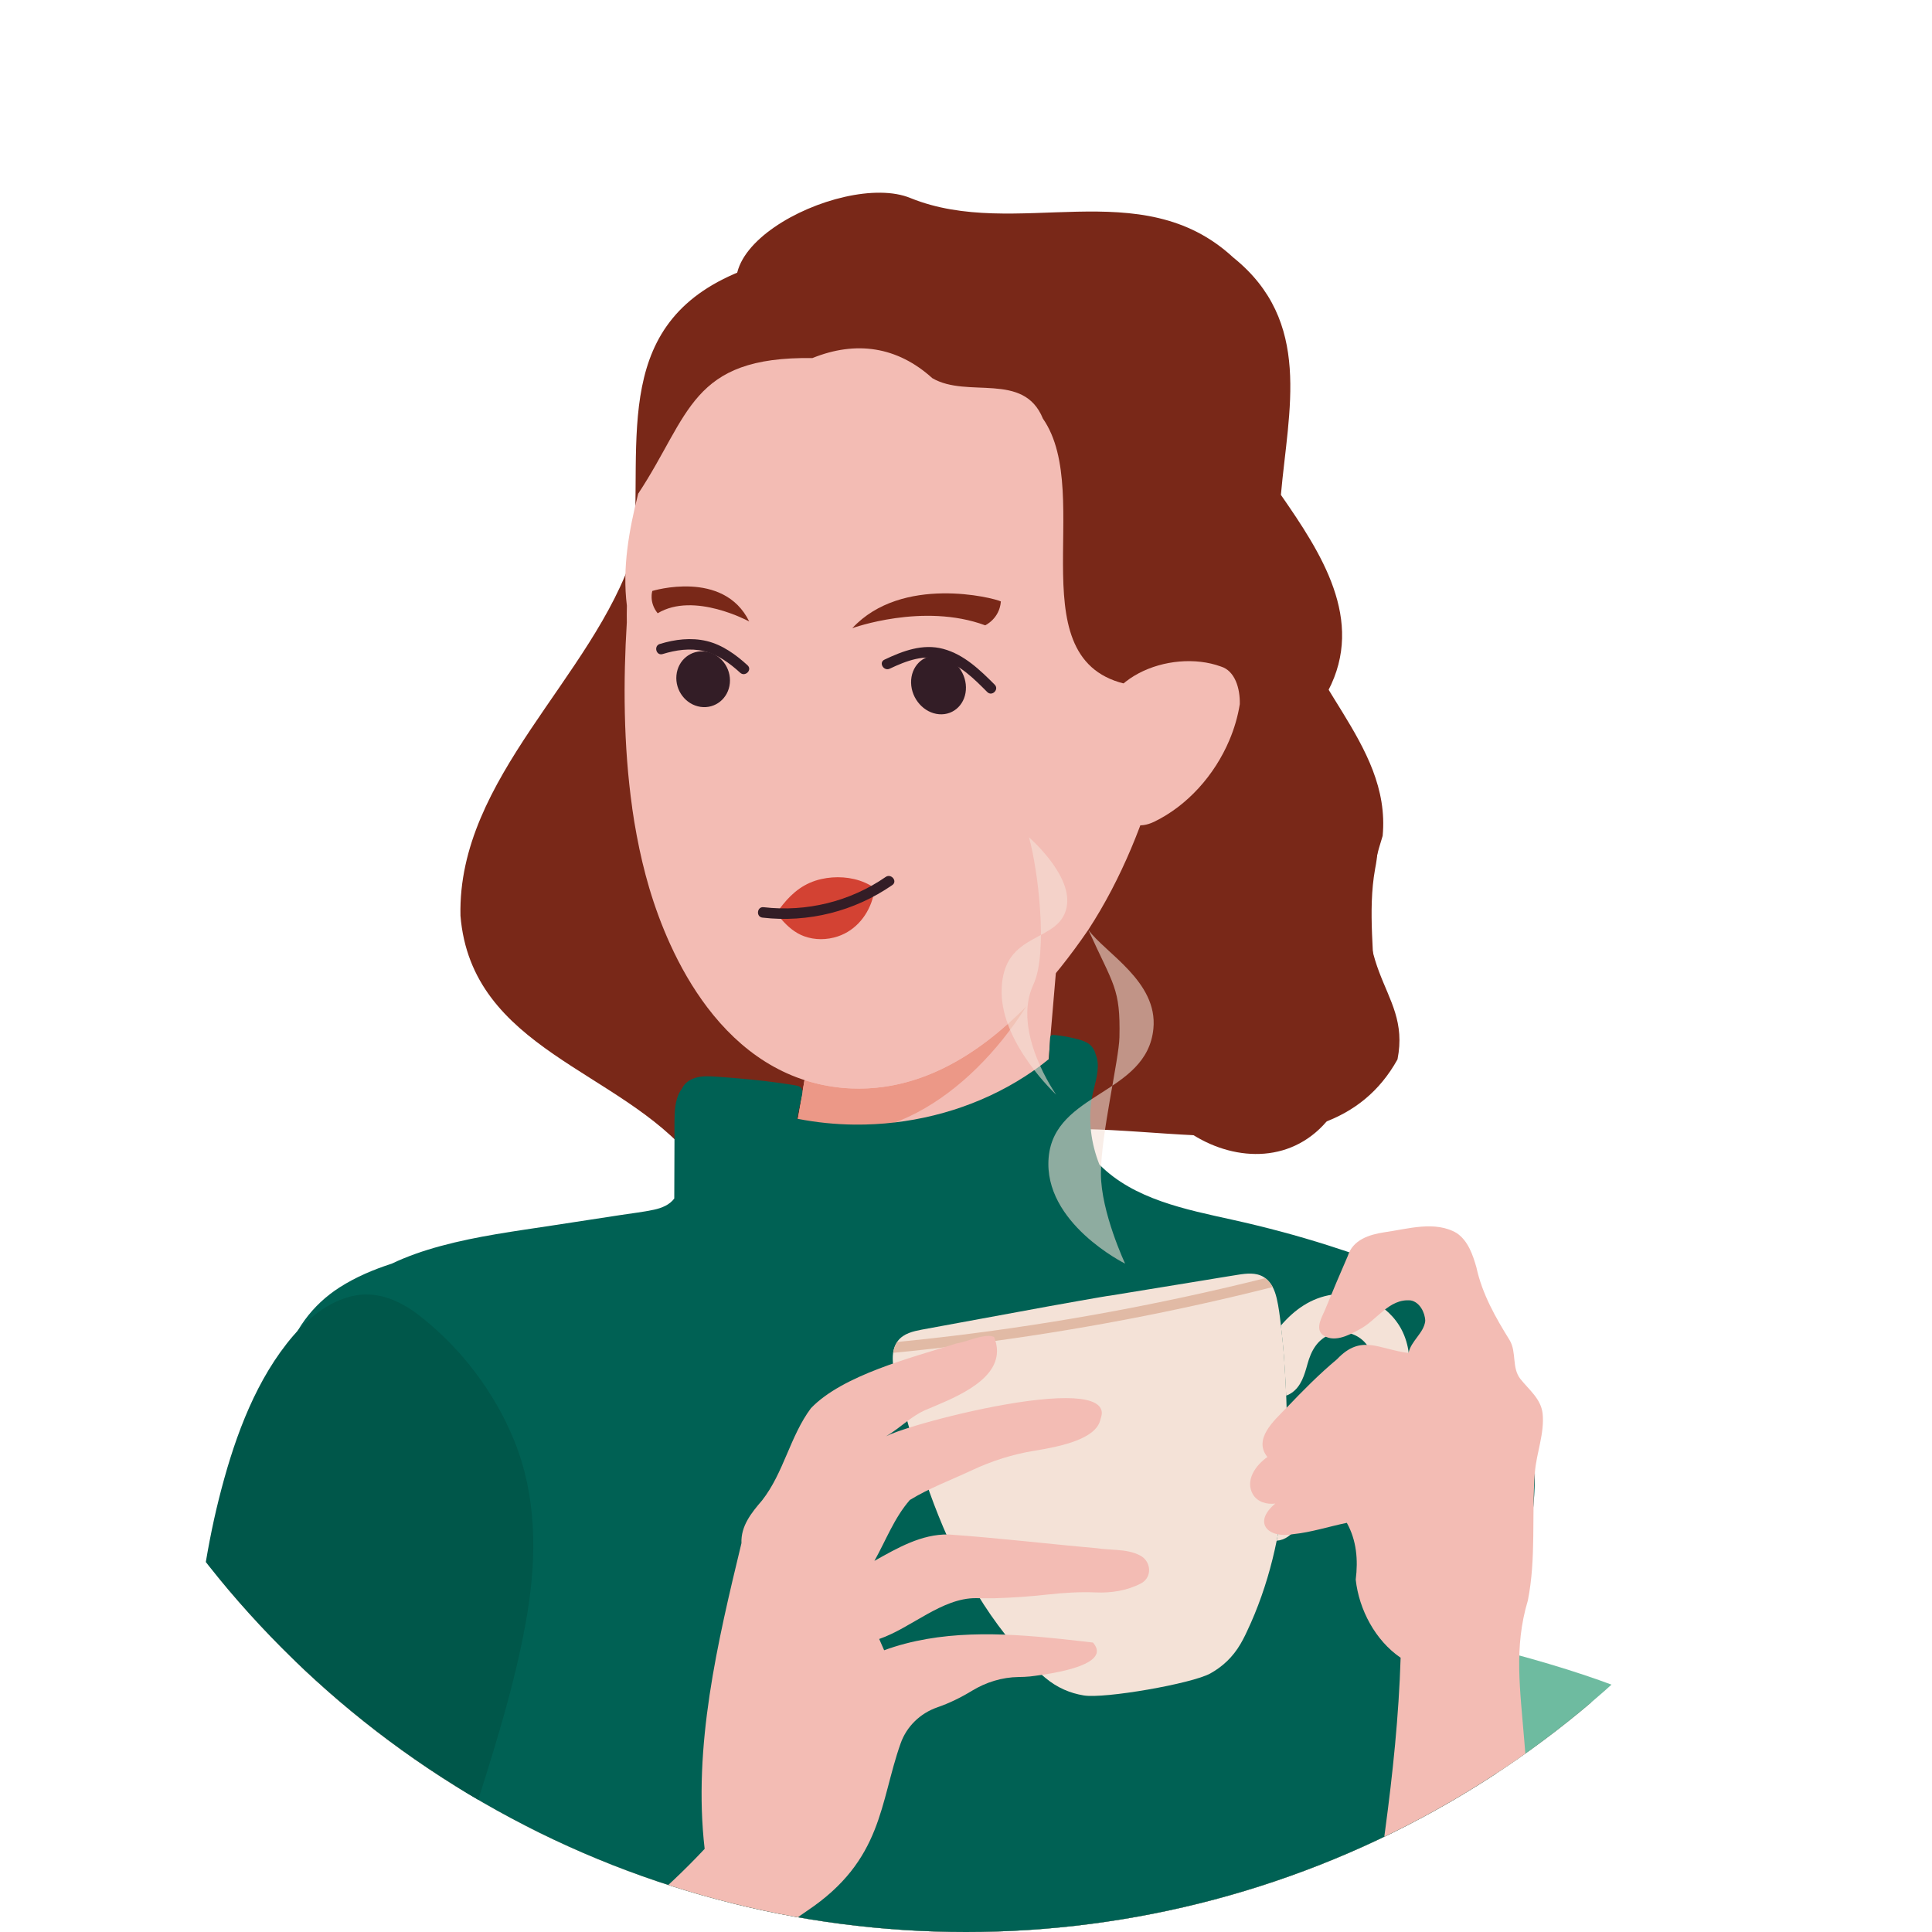<?xml version="1.0" encoding="UTF-8"?>
<svg xmlns="http://www.w3.org/2000/svg" xmlns:xlink="http://www.w3.org/1999/xlink" id="Laag_2" data-name="Laag 2" viewBox="0 0 816.28 816.28" width="816.28" height="816.28" x="0" y="0">
  <defs>
    <style>
      .cls-1 {
        opacity: .58;
      }

      .cls-1, .cls-2 {
        fill: #f4e2d7;
      }

      .cls-1, .cls-2, .cls-3, .cls-4, .cls-5, .cls-6, .cls-7, .cls-8, .cls-9, .cls-10, .cls-11, .cls-12, .cls-13 {
        stroke-width: 0px;
      }

      .cls-14 {
        clip-path: url(#clippath);
      }

      .cls-3 {
        fill: none;
      }

      .cls-4 {
        fill: #e1baa5;
      }

      .cls-5 {
        fill: #594a42;
      }

      .cls-6 {
        fill: #792818;
      }

      .cls-7 {
        fill: #00574a;
      }

      .cls-8 {
        fill: #6ebba0;
      }

      .cls-9 {
        fill: #d34233;
      }

      .cls-10 {
        fill: #f3bcb4;
      }

      .cls-11 {
        fill: #ec9887;
      }

      .cls-12 {
        fill: #006154;
      }

      .cls-13 {
        fill: #331d26;
      }
    </style>
    <clipPath id="clippath">
      <circle class="cls-3" cx="408.14" cy="408.14" r="408.14"/>
    </clipPath>
  </defs>
  <g id="Laag_5" data-name="Laag 5">
    <g class="cls-14">
      <g>
        <path class="cls-5" d="M300.8,722.42c-9.86-31.76,396.17-48.53,472.48,47.62,33.38,42.06,24.6,241.9,16.26,310.92-11.94,98.89-123.43,304.92-176.52,341.55-53.09,36.63-596.64-72.19-593.92-116.29,7.96-129.11,286.01-184.05,291.32-330.56,5.31-146.51-1.66-227.6-9.63-253.24Z"/>
        <path class="cls-8" d="M29.72,1273.26c-12.94-10.51,164.57-230.75,172.53-296.68,7.96-65.93-.92-215.57,60.79-287.91,48.72-57.11,429.79-2.51,463.85,50.36,42.47,65.93,34.77,229.31,26.8,353.84-39.82,98.89-113.47,275.62-166.56,279.28-53.09,3.66-512.29-62.27-557.42-98.89Z"/>
      </g>
      <g id="_ƒÂ_Û_Í____ÙËÓÎÂÚÓ_ÓÏ_Ò_ËÚÂ_Â" data-name="ƒÂ‚Û¯Í‡_‚_ÙËÓÎÂÚÓ‚ÓÏ_Ò‚ËÚÂÂ">
        <path class="cls-6" d="M194.55,386.8c-1.26-58.27,56.14-100.56,73.13-153.24,3.85-48.44-10.37-98.51,48.08-120.04,60.72-16.26,136.58-19.95,191.59,14.92,36.67,28.65,29.73,79.6,36.81,120.59,3.85,38.38,43.75,64.47,40.02,104.12-18.57,58.46,12.44,63.23,6.27,94.45-30.75,55.26-111.99,20.58-163.51,31.85-43.8,6.83-91.24,37.33-134.23,10.18-30.53-37.53-93.56-46.08-98.17-102.83Z"/>
        <path class="cls-10" d="M116.71,608.26c1.8-24.3,9.58-48.35,30.71-62.48,21.35-14.28,48.81-16.84,73.47-21.13,22.29-3.89,44.56-7.78,66.85-11.66,14.65-5.8,29.53-10.92,44.78-14.62,1.28-6.93,2.53-13.87,3.75-20.81,1.25-7.07,2.46-14.14,3.64-21.22.89-5.26,1.74-10.53,2.59-15.8,1.38-8.59,2.71-17.2,4.01-25.81h0c.23-1.53.46-3.05.68-4.58,1.52-.27,3.05-.56,4.56-.86,28.98-5.69,57.06-15.93,82.87-30.31,3.36-1.87,6.88-4.34,10.55-6.47,1.52-.89,3.07-1.71,4.65-2.41-.17,1.77-.34,3.53-.5,5.3h0c-3.87,41.25-7.26,82.54-10.17,123.87,15.15,3.66,30.01,8.59,44.38,14.47,11.34,2.52,22.68,5.05,34.03,7.57,20.56,4.57,41.61,8.3,61.59,15.11,17.65,6.01,34.56,15.17,46.04,30.26,11.75,15.45,16.89,35.08,17.38,54.28.51,19.48-3.74,38.59-9.27,57.23-2.29,13.12-5.49,26.06-9.56,38.74,3.98,25.13,11.73,49.96,8.3,75.52-3.77,28.15-22.69,51.31-47.06,64.91-1.83,1.02-3.69,1.99-5.58,2.91-16.08,38.5-30.81,78.6-30.46,120.72.37,44.06-305.83,46.37-305.57,44.89,9.88-56.09-60.38-6.54-59.42-64.05.06-3.4.03-6.8-.08-10.19-3.79-15.3-7.54-30.61-11.23-45.94-12.47-51.64-24.52-103.38-35.99-155.25-1.09-4.94-2.17-9.9-3.2-14.86-4.45-14.17-8.07-28.6-10.8-43.22-5.13-27.46-8-56.18-5.93-84.11Z"/>
        <path class="cls-11" d="M336.27,477.55c6.76,1.63,13.79,2.11,20.72,1.57,10.63-.83,20.9-4.04,30.32-8.98,9.36-4.91,17.82-11.43,25.35-18.83,7.78-7.65,14.64-16.26,20.51-25.45.15-.23.3-.47.44-.7-20.12,20.45-44.85,35.85-73.72,34.71h-.01c-.29-.01-.58-.02-.87-.04-1.09-.04-2.19-.13-3.3-.23-5.56-.54-10.82-1.65-15.8-3.27-1.18,7.08-2.39,14.15-3.64,21.22Z"/>
        <path class="cls-12" d="M119.84,575.95c4.08-13.49,11.82-24.49,23.76-32.1,6.79-4.33,14.23-7.46,21.89-9.94,6.61-3.15,13.61-5.54,20.65-7.45,15.49-4.21,31.48-6.28,47.31-8.7,9.66-1.49,19.32-2.97,28.98-4.44,4.61-.71,9.31-1.23,13.86-2.21,3.28-.71,6.6-2.02,8.59-4.74l.09-25.09c.01-3.44-.06-6.89.06-10.33.08-2.33.35-4.69,1.05-6.93.44-1.41,1.07-2.82,2-3.99.52-1.09,1.24-2.07,2.24-2.86,2.27-1.79,5.18-2.38,8.01-2.44,1.66-.03,3.32.1,4.98.21,1.68.12,3.36.25,5.05.38,3.36.27,6.71.56,10.07.9,3.33.34,6.65.73,9.96,1.19,1.67.23,3.34.47,5,.73.85.13,1.69.27,2.54.41.6.11,1.21.21,1.76.48,1.11.53,1.4,1.57,1.3,2.67v.02c-.01.14-.03.28-.06.42-.05.28-.1.56-.16.83-.26,1.36-.58,2.72-.85,4.07-.39,1.87-.78,3.74-1.17,5.61.11.03.23.04.35.07,7.9,1.54,15.94,2.35,23.99,2.43,11.3.11,22.61-1.21,33.58-3.93,10.9-2.69,21.46-6.77,31.29-12.2,4.91-2.71,9.62-5.75,14.1-9.12.98-.74,1.97-1.54,2.97-2.35.05-.04.11-.08.16-.13.03-.67.07-1.35.11-2.02.06-1.14.12-2.28.18-3.41.06-1.07.11-2.13.17-3.2.02-.3.06-.59.15-.83.16-.39.45-.66,1.01-.7.45-.03.92.06,1.37.1.56.06,1.11.13,1.67.2,2.04.27,4.08.66,6.08,1.15,1.81.45,3.7.91,5.34,1.83,1.59.88,2.68,2.22,3.33,3.9.16.41.29.83.4,1.26.41.97.65,2.03.75,3.09.5,5.11-1.53,10.06-2.41,15.02-1.66,9.46-.37,19.33,3.17,28.23,14.55,14.71,36.6,18.97,56.15,23.3,13.73,3.04,27.32,6.64,40.71,10.91,12.21,3.89,24.42,8.12,35.97,13.71,10.92,5.28,21.33,11.97,29.6,20.94,7.52,8.14,12.97,17.97,16.41,28.48,7.16,21.82,6.13,45.69,1.2,67.86-3.69,16.61-9.32,32.63-14.88,48.68,1.37,23.57,2.74,47.14,4.1,70.71.72,12.39,2.45,25.4-2.55,37.16-4.3,10.1-12.04,18.2-19.18,26.34-31.09,35.44-49.98,81.05-52.49,128.19-1.44,26.95,2.47,53.79,6.16,80.4,1.26,9.1,2.51,18.21,3.53,27.34,3.45,10.6,6.63,20.85,6.63,20.85l-402.79-35.04s.19-25.92.25-26.33c3.15-21.31,4.29-42.93,3.43-64.45-.86-21.6-3.74-43.11-8.62-64.17-.59-2.52-1.2-5.05-1.85-7.56-.1-.39.51-.56.61-.16.24.93.47,1.86.7,2.8-.43-1.97-.85-3.93-1.28-5.89-7.78-36.29-15.56-72.57-23.34-108.86-3.93-18.3-7.85-36.6-11.77-54.89-1.49-6.98-3.02-13.95-4.53-20.93,0-.02,0-.03-.01-.04-1.52-6.3-2.88-12.65-4.08-19.03-.23-1.26-.47-2.53-.7-3.79-.64-3.19-1.26-6.37-1.86-9.56-6.34-33.7-10.37-69.66-.25-103.07Z"/>
        <path class="cls-10" d="M267.1,341.38c.55,3.91,1.19,7.78,1.92,11.63,1.41,7.52,3.15,14.93,5.28,22.13,2.37,7.98,5.3,15.99,8.83,23.74,4.31,9.49,9.53,18.59,15.7,26.73,13.83,18.23,32.51,31.65,56.87,33.99,1.11.1,2.21.19,3.3.23.29.03.58.03.87.04h.01c36.21,1.42,65.9-23.18,88.19-51.11,4.15-5.19,8.03-10.51,11.66-15.79,3.56-5.45,6.83-11.07,9.86-16.84,3.02-5.77,5.8-11.69,8.35-17.73.61-1.45,1.21-2.9,1.79-4.36.59-1.47,1.17-2.95,1.73-4.43,2.4-6.27,4.56-12.65,6.51-19.11,16.58-47.74,31.62-100.77,3.97-149.14-22.47-38.53-63-57.82-104.61-58.97-13.91-.2-27.94,1.8-41.42,6.01-7.05,2.16-13.85,4.97-20.31,8.42-21.41,10.85-37.42,28.84-47.66,49.87-3.41,7-6.19,14.36-8.31,21.89-1.92,7.68-3.62,15.51-4.58,23.42-.97,7.9-1.19,15.88-.19,23.9-.06,2.37-.07,4.73-.03,7.08-1.5,24.45-1.48,51.83,2.29,78.38Z"/>
        <path class="cls-6" d="M269.62,208.6c-7.09-102.71,161.53-126.66,216.48-56.11,28.72,27.68,34.6,68.26,41.5,106.78,16.41,36.51,62.61,62.02,53.38,107.88-6.43,35.82,12.26,76.4-19.06,104.95-30.37,39-96.97-2.57-79.5-49.29,17.47-44.82,38.5-93.49-2.86-133.09-51.72-7.48-16.35-80.4-38.93-112.87-8.15-20.02-31.8-8.36-46.72-17.07-14.81-13.4-32.23-15.94-50.67-8.49-51.53-.74-51.65,24.11-73.61,57.31Z"/>
        <path class="cls-10" d="M487.51,347.26c-12.03,5.63-18.1-6.02-20.61-20.07-.84-4.69-1.28-9.64-1.42-14.31-4.1-26.15,28.84-39.12,50.35-31.27,5.91,1.78,8.15,9.16,7.99,15.91-.83,5.18-2.33,10.32-4.42,15.24-6.25,14.78-17.77,27.7-31.88,34.5Z"/>
        <path class="cls-13" d="M384.94,288.47c.14,6.84,5.44,12.79,11.84,13.3,6.4.51,11.48-4.63,11.34-11.46-.14-6.84-5.44-12.79-11.84-13.3-6.4-.51-11.48,4.63-11.34,11.46Z"/>
        <path class="cls-13" d="M285.8,285.3c-.62,6.44,3.92,12.42,10.15,13.35,6.23.93,11.79-3.55,12.41-9.99.62-6.44-3.92-12.42-10.15-13.35-6.23-.93-11.79,3.55-12.41,9.99Z"/>
        <g>
          <path class="cls-2" d="M583.71,599.05c-9.67,9.11-23.04,14.9-30.04,26.62-1.99,3.34-2.93,6.84-3.52,10.65-.47,3.03-.9,6.17-2.39,8.91-1.77,3.24-4.95,5.51-8.37,5.73.3-1.49.59-2.98.85-4.48,1.49-8.43,2.45-16.94,2.96-25.51.15-2.41.26-4.83.34-7.25.33-.38.66-.74,1-1.1,7.4-7.85,16.89-12.47,25.14-19.21,7.26-5.93,14.91-18.1,6.71-26.52-3.64-3.74-9.24-5.02-14.12-3.18-5.7,2.16-8.31,7.01-9.85,12.59-1.26,4.56-2.65,9.51-6.83,12.28-.69.46-1.43.83-2.19,1.09-.06-1.63-.13-3.25-.22-4.88-.1-1.88-.2-3.76-.33-5.64-.2-3.87-.49-7.72-.87-11.58-.04-.47-.09-.94-.14-1.41-.11-1.12-.24-2.25-.37-3.38-.1-.9-.2-1.81-.31-2.72,5.68-6.62,12.71-11.75,21.8-13.08,12.64-1.85,25.63,5.39,30.36,17.31,5.13,12.94.03,25.66-9.64,34.76Z"/>
          <path class="cls-2" d="M377.35,576.7c.02.15.03.31.05.46v.02c3.9,16.18,8.17,32.45,13.57,48.23,9.17,26.84,21.58,52.3,40.87,73.68,1.68,1.86,3.39,3.67,5.17,5.44,1.04,1.09,2.11,2.13,3.22,3.13.09.08.18.16.27.25.38.34.76.67,1.16.99,5.03,4.22,10.51,6.49,16.22,7.43,8.76,1.46,45.73-4.96,53.49-9.29,5.06-2.81,9.45-6.81,12.76-12.47.34-.59.67-1.18.99-1.78.68-1.26,1.31-2.56,1.9-3.87,1.07-2.28,2.09-4.57,3.04-6.89,4.18-10.17,7.21-20.55,9.35-31.09.3-1.49.59-2.98.85-4.48,1.49-8.43,2.45-16.94,2.96-25.51.15-2.41.26-4.82.34-7.25.27-7.99.2-16.02-.13-24.06-.06-1.62-.13-3.25-.22-4.88-.09-1.88-.2-3.76-.32-5.64-.2-3.87-.49-7.73-.87-11.58-.04-.47-.09-.94-.14-1.41-.11-1.13-.23-2.25-.37-3.38-.11-.9-.21-1.81-.32-2.72-.43-3.85-.9-7.74-1.78-11.5-.39-1.64-.92-3.28-1.7-4.77-.73-1.38-1.68-2.63-2.93-3.61-.07-.05-.14-.1-.21-.15-.21-.15-.42-.3-.64-.44-3.26-2-7.25-1.54-10.85-.97-5.13.8-10.25,1.68-15.38,2.51-12.93,2.12-25.85,4.22-38.77,6.33-.32-.11-25.78,4.48-25.78,4.48-12.82,2.36-25.64,4.72-38.46,7.07-5.11.94-10.22,1.85-15.32,2.82-3.57.68-7.49,1.59-9.88,4.57-.02.03-.04.06-.07.09-.13.16-.25.33-.36.49-.95,1.4-1.47,2.97-1.71,4.6-.25,1.68-.19,3.43,0,5.11Z"/>
          <path class="cls-4" d="M377.35,571.58c44.01-4.25,87.75-11.18,130.91-20.79,9.85-2.19,19.66-4.53,29.45-7-.73-1.38-1.68-2.63-2.93-3.61-.07-.05-.14-.1-.21-.15-43.32,10.81-87.29,18.96-131.62,24.34-7.95.96-15.91,1.83-23.88,2.62-.95,1.4-1.47,2.97-1.71,4.6Z"/>
        </g>
        <path class="cls-10" d="M529.43,631.49c1.95,3.18,5.88,4.22,9.41,3.76-9.77,8.13-3.04,14.92,7.61,12.93,7.57-.77,15.13-3.25,22.59-4.77,4.14,7.46,4.8,15.68,3.76,23.99,1.38,12.7,8.31,25.74,18.97,33-3.04,98.13-34.7,193.75-26.45,292.46,6.2,35.8,10.83,91.07,54.02,98.67,27.82,3.79,44.26-23.39,48.68-48.05,14.06-56.11,8.89-109.52-2.57-164.35-9.05-47.5-17.74-94.85-21.39-143.18-1.76-22.01-4.52-39.8,1.46-59.71,3.56-17.82,1.58-36.01,2.96-53.99.65-8.4,4.13-16.52,3.29-25.02-.76-6.28-5.67-9.94-9.37-14.57-3.78-4.8-1.53-11.25-4.56-16.41-6.01-9.69-11.61-19.52-14.06-30.8-1.52-5.3-3.48-11.11-8.23-14.41-9.13-5.45-20.79-1.78-30.62-.4-6.44.98-13.35,3.16-15.49,10.03-3.28,7.48-6.43,15.01-9.53,22.57-1.2,2.94-4.18,7.54-1.42,10.47,4.63,3.91,11.17.6,15.67-1.92,7.51-3.74,12.6-13.29,21.93-12.35,3.74.72,6,5.12,6.08,8.66-.56,5.11-6.01,8.41-7.06,13.55-12.59-1.58-19.99-8.18-30.2,2.62-7.63,6.36-14.6,13.45-21.45,20.63-5.07,5.25-14.13,13.1-7.97,20.69-4.92,3.43-9.61,9.88-6.08,15.89Z"/>
        <path class="cls-13" d="M373.68,278.71c7.78-3.69,16.16-6.88,24.84-4.55,8.79,2.36,15.48,8.85,21.73,15.1,2.02,2.02-1.11,5.15-3.13,3.13-5.45-5.46-11.2-11.29-18.75-13.67-7.82-2.46-15.39.46-22.45,3.8-2.56,1.21-4.81-2.6-2.23-3.82Z"/>
        <path class="cls-13" d="M278.79,272.08c6.38-1.96,13.21-2.8,19.77-1.24,6.6,1.57,12.37,5.75,17.29,10.26,2.1,1.93-1.03,5.05-3.13,3.13-4.37-4-9.48-7.74-15.34-9.13-5.8-1.37-11.8-.48-17.41,1.24-2.73.84-3.9-3.43-1.18-4.27Z"/>
        <path class="cls-9" d="M328.31,386.19c.57.72,1.15,1.44,1.75,2.13,2.67,3.07,5.73,5.78,9.6,7.22,4.59,1.7,9.72,1.64,14.34.09,7.78-2.6,13.07-9.36,14.98-17.06.26-1.06.46-2.15.6-3.24-.12-.13-.26-.25-.43-.37-1.2-.82-2.48-1.51-3.81-2.08-5.68-2.46-12.38-2.81-18.35-1.47-7.02,1.59-11.95,5.48-16.21,10.76-.7.87-1.38,1.77-2.05,2.71-.31.44-.44.88-.43,1.3Z"/>
        <path class="cls-13" d="M322.64,383.3c18.12,2.12,36.55-2.4,51.56-12.78,2.33-1.61,5.14,1.81,2.8,3.43-16,11.07-35.52,16.01-54.86,13.75-2.82-.33-2.34-4.73.5-4.4Z"/>
      </g>
      <path class="cls-6" d="M561.11,291.88c-10.61,57.47-22.99-13.59-29.46-30.47-14.04-36.31-37.36-70.52-68.72-93.94-39.87-31.42-92.39-20.01-138.34-29.06-44.22-27.99,31.02-66.86,60.17-54.7,44.48,17.98,97.31-11.04,136.25,25.04,33.67,27.03,23.33,64.44,20.18,100.34,16.87,24.36,35.7,52.81,19.93,82.8Z"/>
      <path class="cls-6" d="M360.09,265.41s29.98-10.91,56.16-1.21c0,0,6.08-2.78,6.62-10.09-3.01-1.52-41.75-11.33-62.78,11.3Z"/>
      <path class="cls-6" d="M316.55,262.59s-23.28-12.76-38.68-3.48c-3.8-4.7-2.26-9.43-2.26-9.43,0,0,30.11-9.24,40.94,12.91Z"/>
      <path class="cls-1" d="M475.36,533.88s-34.69-17.14-32.3-44.82c2.39-27.68,41.53-26.54,44.26-54.45,1.95-19.94-20.47-31.98-27.51-41.79,10.64,23.55,13.62,24.54,13.16,45.48-.2,9.23-7.83,41.28-7.83,57.55s10.23,38.03,10.23,38.03Z"/>
      <path class="cls-1" d="M446.27,462.52s-23-21.26-23.08-43.33c-.1-27.11,25.84-19.88,27.67-37.28,1.37-13.06-16.12-28.15-16.12-28.15,3.77,13.26,8.2,48.73,1.87,62.23-9.32,19.87,9.65,46.53,9.65,46.53Z"/>
      <path class="cls-13" d="M211.78,913.56c-.08,9.96,1.63,19.87,4.15,29.48,5.25,20.02,13.9,39.02,18.3,59.28,1.78,8.21,3.14,17.17,9.14,23.56,2.73,2.91,6.2,4.82,9.93,5.84,3.91,1.06,8.13,1.14,12.14.36.03,0,.06-.01.09-.02,2.67-.52,5.12-1.4,7.35-2.55,3.74-1.94,6.86-4.68,9.41-7.93,6.59-8.41,9.4-20.27,9.36-30.73-.04-11.05-2.23-22.08-3.96-32.96-1.86-11.68-3.81-23.33-5.85-34.98-.68-3.84-1.38-7.68-2.07-11.51-1.47-17-1.66-34.11-2.92-51.12-.77-10.4-1.93-20.8-4-31.03-1.96-9.66-4.31-20.46-9.56-28.96-3.12-5.04-8.41-9.19-14.29-9.58-1.83-.12-3.72.12-5.61.82-.92.34-1.76.78-2.5,1.3-1.3.91-2.35,2.06-3.21,3.39-1.84,2.84-2.79,6.47-3.43,10.09-.55,3.12-.89,6.24-1.37,8.84-4.22,22.6-9.17,44.9-15.52,67-2.95,10.27-5.49,20.69-5.58,31.43Z"/>
      <path class="cls-10" d="M35.74,1064.4c62.32,26.99,124.86-39.99,182.37-113.7,5.44-6.95,10.82-13.97,16.15-20.98,38.76-50.89,74.92-101.07,106.81-122.43,31.99-21.43,30.57-45.66,39.45-70.7,2.54-7.17,8.29-12.73,15.48-15.22,5.11-1.77,9.97-4.15,14.61-6.98,5.96-3.63,12.73-5.75,19.71-5.84,1.64-.02,3.28-.07,4.9-.24,4.45-.55,22.05-2.64,26.94-7.87.9-.95,1.37-2.02,1.25-3.21-.08-.87-.48-1.8-1.26-2.79-.12-.15-.25-.3-.38-.45-4.69-.54-9.43-1.1-14.21-1.59-24.78-2.6-50.46-3.77-74.01,4.84-.7-1.59-1.4-3.17-2.09-4.76,13.52-4.64,26.52-17.38,40.92-17.25,2.64.02,5.28.11,7.93.03,7.39-.21,14.78-.72,22.13-1.54,6.85-.76,13.74-1.21,20.62-.91,6.51.28,13.13-.77,18.88-3.75,1.35-.67,2.3-1.66,2.88-2.79.49-.96.71-2.03.68-3.1-.06-1.8-.84-3.6-2.28-4.91-.37-.35-.8-.65-1.26-.92-3.08-1.7-6.54-2.21-10.05-2.48-2.86-.23-5.76-.3-8.53-.74-20.88-1.83-41.74-4.35-62.65-5.8-11.46-.2-21.58,5.74-31.28,11.15,4.93-8.82,8.39-18.18,14.96-25.72,8.21-5.03,17.24-8.35,26.02-12.47s17.43-6.85,26.67-8.34c11.99-1.94,25.64-5.11,27.74-12.8.38-1.37.77-2.45.68-3.46-.15-1.64-1.11-2.9-2.74-3.82-2.07-1.18-5.21-1.83-9.09-2.06-17.17-1.01-48.87,6.15-66.94,11.59-5.92,1.78-10.38,3.38-12.39,4.44,3.23-1.86,6.15-4.28,9.14-6.51,2.33-1.73,4.69-3.34,7.3-4.49,10.79-4.61,30.42-11.71,30.43-25,0-1.11-.14-2.27-.43-3.47-.2-.81-.46-1.64-.8-2.48-2.88-1.33-8,.56-12.23,1.84-1.38.41-2.67.76-3.76.92-.13.04-.27.08-.4.13-18.69,5.91-47.54,13.21-60.98,27.2-8.84,11.83-11.46,27.23-20.64,38.95-4.49,5.22-9.02,10.79-8.72,18.07-10.13,41.99-20.55,85.78-15.55,129.16-17.8,19.01-35.68,33.23-53.78,45.43-5.07,3.41-10.16,6.67-15.27,9.83-27.18,16.82-54.98,30.89-83.97,51.42,32.69-78.98,115.18-272,29.66-330.55-13.49-9.12-33.15-9.27-43.47,4.62-17.23,21.48-27.72,46.9-30.87,74.19-22.72,98.75-103.87,411.17-64.27,428.32Z"/>
      <path class="cls-7" d="M19.93,1053.77c.59,9.9,3.49,20.3,11.73,25.71,2.83,2.92,6.54,4.94,11.39,5.53,6.21.75,12.64.36,18.89.4,6.75.05,13.5.15,20.25.1,12.47-.09,24.64-1.39,36.67-4.78,11.68-3.3,22.92-7.92,34.27-12.16,11.13-4.16,22.46-7.98,34.24-9.82,11.45-1.78,23.23-1.95,34.39-5.35,5.41-1.65,10.38-4.12,14.98-7.39,4.96-3.52,9.6-6.88,15.34-9.05,4.46-1.69,8.95-3.31,13.45-4.89-.03,0-.06.01-.09.02-4.01.78-8.23.7-12.14-.36-3.74-1.02-7.2-2.93-9.93-5.84-5.99-6.39-7.35-15.34-9.14-23.56-4.4-20.26-13.06-39.25-18.3-59.28-2.52-9.61-4.24-19.52-4.15-29.48.09-10.73,2.64-21.15,5.58-31.43,6.35-22.1,11.3-44.4,15.52-67,.48-2.6.82-5.72,1.37-8.84.64-3.62,1.59-7.25,3.43-10.09-.3.31-.59.63-.89.94-8.65,9.13-17.15,18.49-26.6,26.82-4.69,4.14-9.63,7.94-14.91,11.31-4.71,3.01-9.61,5.85-13.63,9.79-3.44,3.38-5.95,7.52-8.73,11.42-1.47,2.06-9.07,11.79-11.92,7.85-1.58-2.18-.11-6.23.84-8.38,1.06-2.39,2.54-4.59,4.04-6.73,3.45-4.92,6.8-9.72,9.43-15.15,5.7-11.76,9.9-24.36,14.29-36.65,4.53-12.65,8.81-25.38,12.85-38.2,8-25.38,15.98-51.23,20.34-77.52,4.07-24.54,3.93-49.85-5.58-73.17-8.28-20.31-22.25-38.72-39.48-52.29-8.62-6.8-18.7-11.35-29.79-8.43-10.99,2.88-19.99,11.18-26.82,19.91-14.68,18.76-22.92,42.78-28.65,65.62-2.91,11.59-5.1,23.34-6.87,35.16-7.25,28.2-14.4,56.42-21.17,84.74-15.91,66.48-29.75,133.56-37.76,201.5-2,16.99-3.64,34.02-4.84,51.09-.6,8.53-1.09,17.09-1.47,25.64-.33,7.4-.85,14.89-.42,22.3Z"/>
    </g>
  </g>
</svg>

